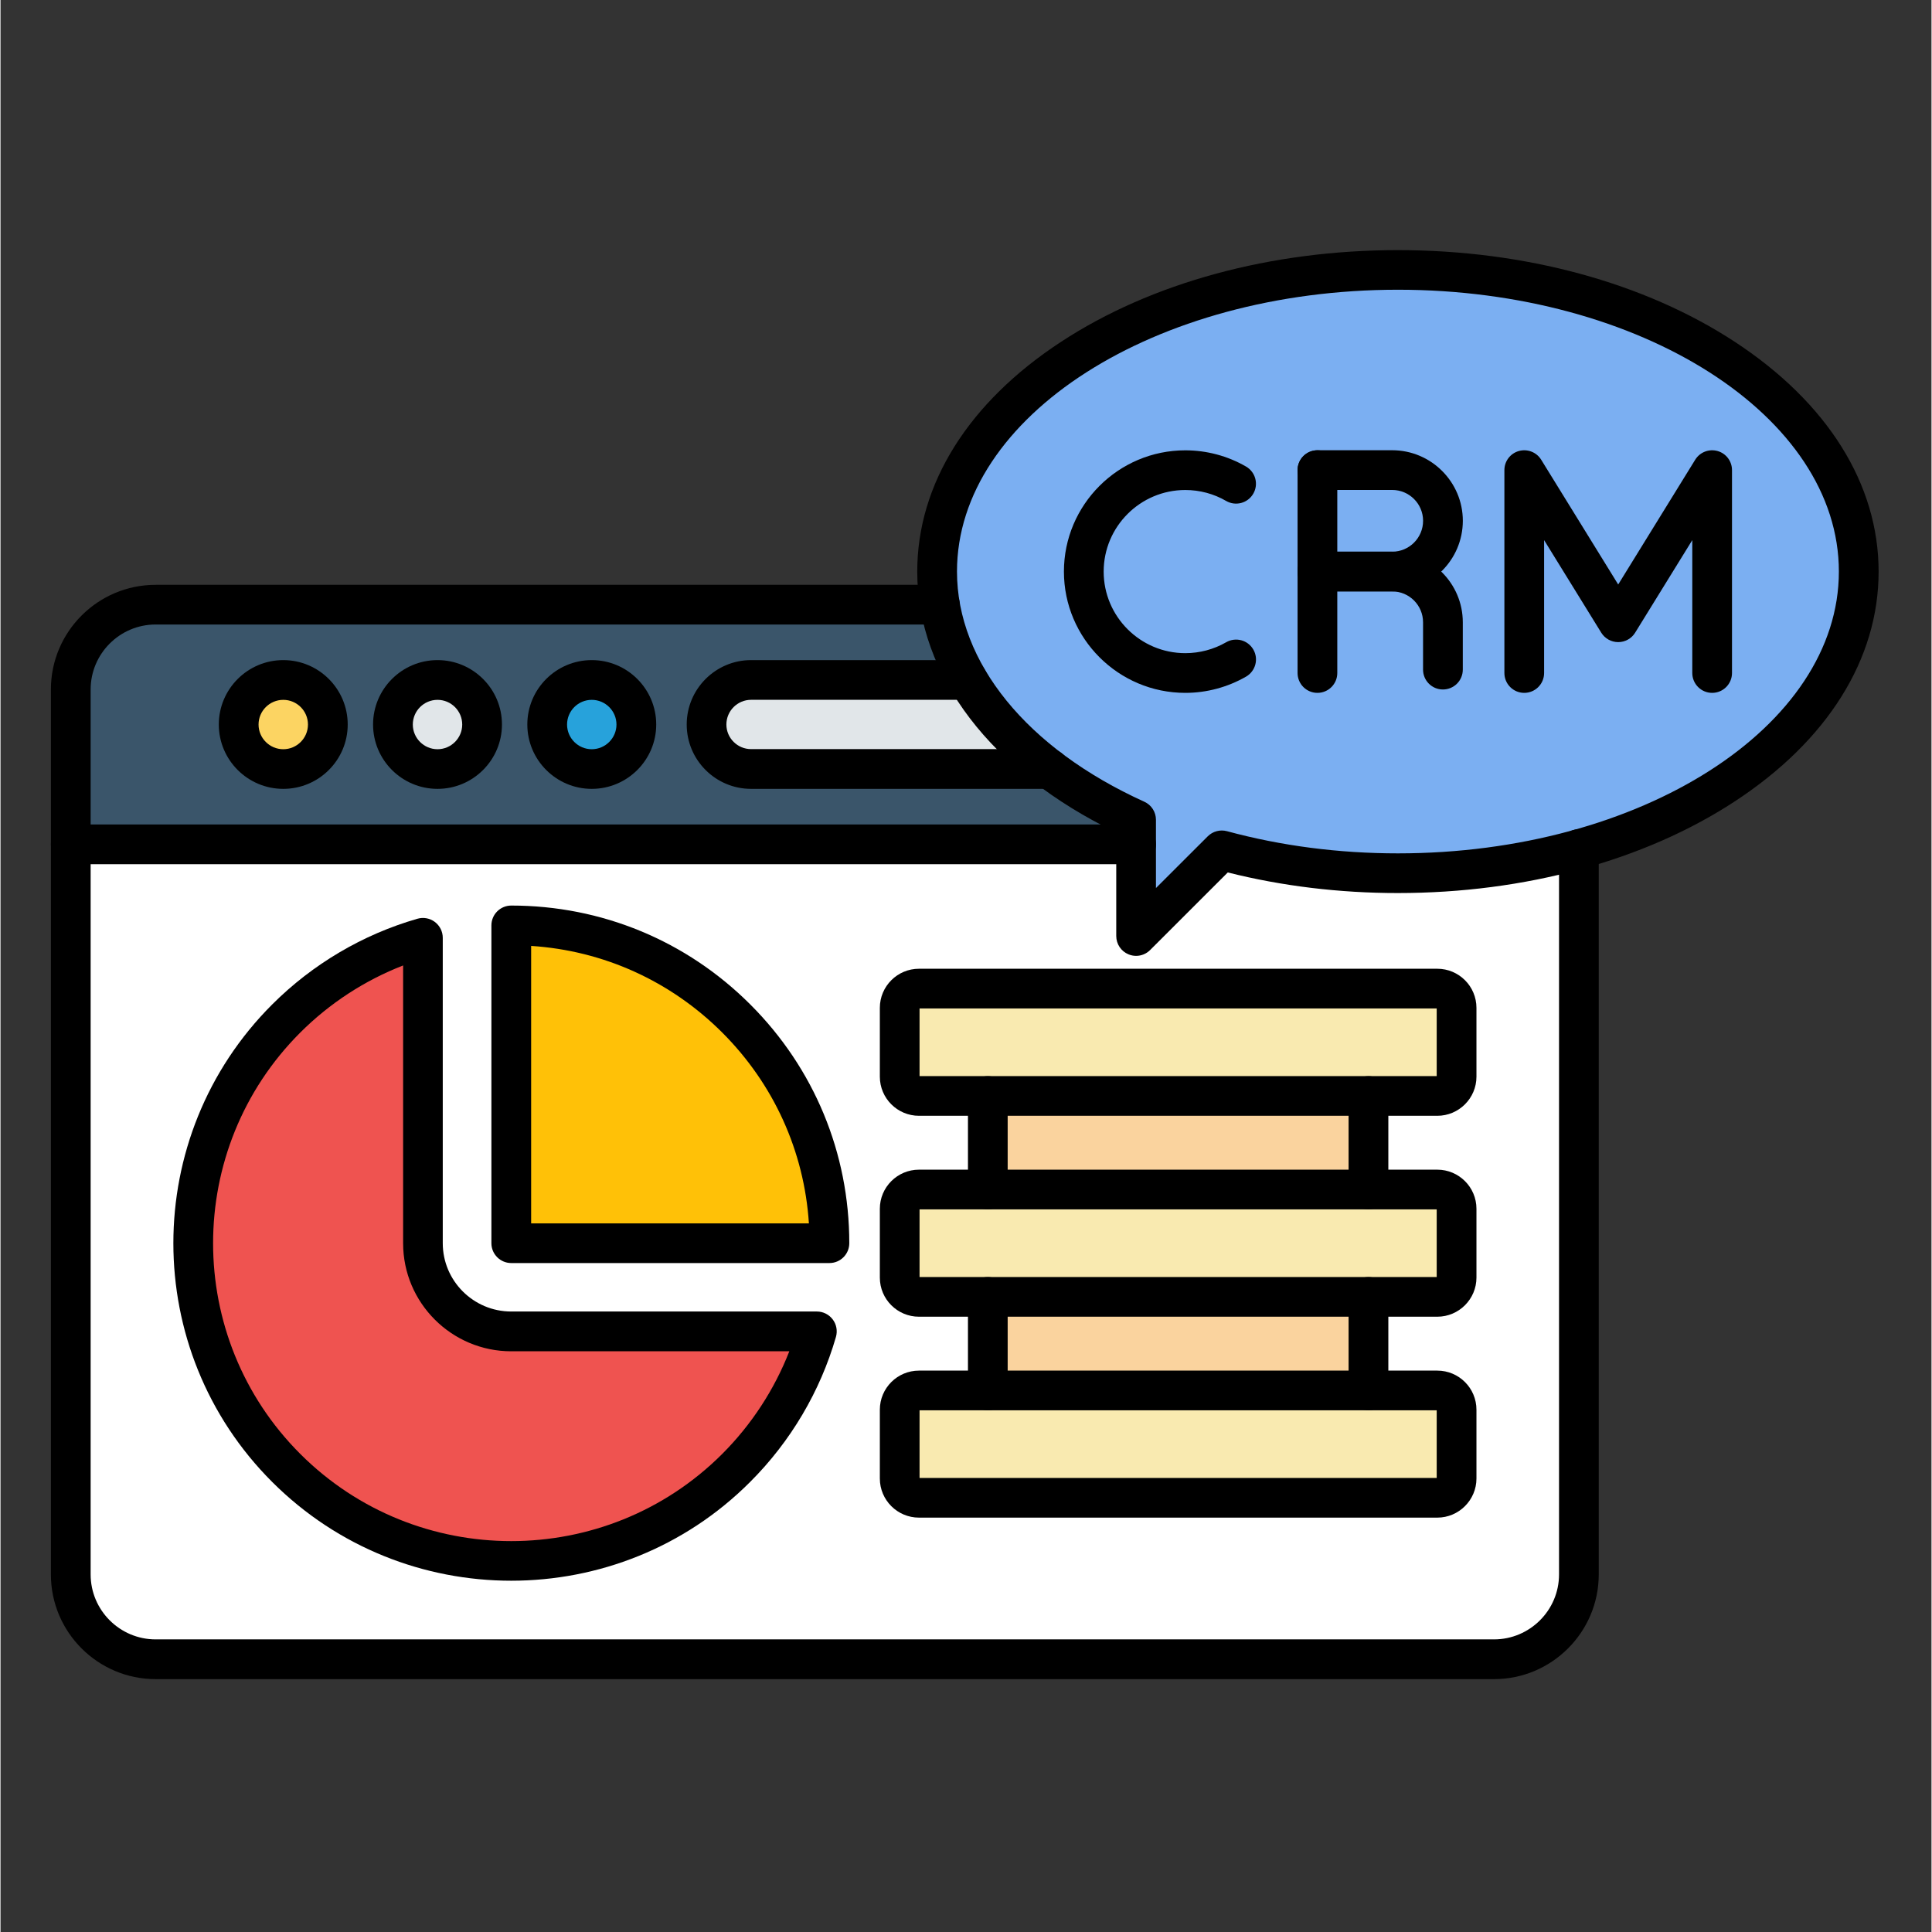 <svg xmlns="http://www.w3.org/2000/svg" xmlns:xlink="http://www.w3.org/1999/xlink" width="300" zoomAndPan="magnify" viewBox="0 0 224.88 225" height="300" preserveAspectRatio="xMidYMid meet" version="1.0"><rect x="0" y="0" width="224.88" height="225" fill="#333333" stroke="none"/><defs><clipPath id="ba9d4316b9"><path d="M 5.871 68 L 187 68 L 187 195.52 L 5.871 195.52 Z M 5.871 68 " clip-rule="nonzero"/></clipPath><clipPath id="9834bf69a5"><path d="M 5.871 96 L 135 96 L 135 101 L 5.871 101 Z M 5.871 96 " clip-rule="nonzero"/></clipPath><clipPath id="d0f99ddf34"><path d="M 106 29.109 L 218.758 29.109 L 218.758 112 L 106 112 Z M 106 29.109 " clip-rule="nonzero"/></clipPath></defs><path fill="#ffc107" d="M 96.535 144.785 C 96.535 135.312 92.914 125.836 85.68 118.609 C 78.445 111.383 68.965 107.766 59.477 107.766 L 59.477 144.781 L 96.535 144.781 Z M 96.535 144.785 " fill-opacity="1" fill-rule="evenodd"/><path fill="#ef5350" d="M 95.082 155.055 L 59.48 155.055 C 53.82 155.055 49.199 150.441 49.199 144.785 L 49.199 109.219 C 43.375 110.895 37.875 114.023 33.281 118.613 C 18.809 133.07 18.809 156.504 33.281 170.961 C 47.75 185.414 71.211 185.414 85.68 170.961 C 90.273 166.371 93.406 160.875 95.082 155.055 Z M 95.082 155.055 " fill-opacity="1" fill-rule="evenodd"/><path fill="#f9eab0" d="M 114.98 127.633 L 167.328 127.633 C 168.559 127.633 169.574 126.621 169.574 125.391 L 169.574 117.375 C 169.574 116.145 168.559 115.133 167.328 115.133 L 106.965 115.133 C 105.73 115.133 104.719 116.145 104.719 117.375 L 104.719 125.391 C 104.719 126.621 105.73 127.633 106.965 127.633 Z M 114.98 127.633 " fill-opacity="1" fill-rule="evenodd"/><path fill="#fad39e" d="M 114.98 127.633 L 159.312 127.633 L 159.312 138.531 L 114.98 138.531 Z M 114.98 127.633 " fill-opacity="1" fill-rule="evenodd"/><path fill="#f9eab0" d="M 159.312 138.535 L 106.965 138.535 C 105.73 138.535 104.719 139.547 104.719 140.777 L 104.719 148.789 C 104.719 150.023 105.73 151.035 106.965 151.035 L 167.328 151.035 C 168.559 151.035 169.574 150.023 169.574 148.789 L 169.574 140.777 C 169.574 139.547 168.559 138.535 167.328 138.535 Z M 159.312 138.535 " fill-opacity="1" fill-rule="evenodd"/><path fill="#fad39e" d="M 114.98 151.035 L 159.312 151.035 L 159.312 161.93 L 114.98 161.93 Z M 114.98 151.035 " fill-opacity="1" fill-rule="evenodd"/><path fill="#f9eab0" d="M 159.312 161.93 L 106.965 161.93 C 105.73 161.93 104.719 162.941 104.719 164.176 L 104.719 172.188 C 104.719 173.422 105.73 174.43 106.965 174.43 L 167.328 174.43 C 168.559 174.43 169.574 173.422 169.574 172.188 L 169.574 164.176 C 169.574 162.941 168.559 161.93 167.328 161.93 Z M 159.312 161.93 " fill-opacity="1" fill-rule="evenodd"/><path fill="#ffffff" d="M 106.965 115.133 L 167.328 115.133 C 168.559 115.133 169.574 116.145 169.574 117.375 L 169.574 125.391 C 169.574 126.621 168.559 127.633 167.328 127.633 L 159.312 127.633 L 159.312 138.531 L 167.328 138.531 C 168.559 138.531 169.574 139.539 169.574 140.773 L 169.574 148.785 C 169.574 150.02 168.559 151.031 167.328 151.031 L 159.312 151.031 L 159.312 161.926 L 167.328 161.926 C 168.559 161.926 169.574 162.938 169.574 164.172 L 169.574 172.184 C 169.574 173.414 168.559 174.426 167.328 174.426 L 106.965 174.426 C 105.73 174.426 104.719 173.414 104.719 172.184 L 104.719 164.176 C 104.719 162.941 105.73 161.93 106.965 161.93 L 114.98 161.93 L 114.98 151.035 L 106.965 151.035 C 105.73 151.035 104.719 150.023 104.719 148.789 L 104.719 140.777 C 104.719 139.547 105.73 138.535 106.965 138.535 L 114.98 138.535 L 114.98 127.637 L 106.965 127.637 C 105.73 127.637 104.719 126.625 104.719 125.395 L 104.719 117.383 C 104.719 116.145 105.73 115.133 106.965 115.133 Z M 162.742 101.695 C 155.48 101.695 148.551 100.746 142.234 99.035 L 132.25 109.008 L 132.25 98.336 L 8.184 98.336 L 8.184 183.363 C 8.184 188.793 12.633 193.238 18.066 193.238 L 173.93 193.238 C 179.367 193.238 183.816 188.793 183.816 183.363 L 183.816 98.887 C 177.348 100.691 170.223 101.695 162.742 101.695 Z M 59.477 155.055 L 95.078 155.055 C 93.402 160.875 90.27 166.371 85.676 170.961 C 71.203 185.414 47.746 185.414 33.273 170.961 C 18.805 156.504 18.805 133.07 33.273 118.613 C 37.867 114.023 43.363 110.895 49.195 109.219 L 49.195 144.785 C 49.195 150.438 53.82 155.055 59.477 155.055 Z M 85.68 118.609 C 92.914 125.836 96.535 135.309 96.535 144.785 L 59.48 144.785 L 59.48 107.77 C 68.965 107.766 78.445 111.383 85.68 118.609 Z M 85.68 118.609 " fill-opacity="1" fill-rule="evenodd"/><path fill="#7baff2" d="M 142.234 99.035 C 148.551 100.75 155.48 101.695 162.742 101.695 C 170.223 101.695 177.344 100.691 183.812 98.883 C 202.977 93.523 216.406 81.066 216.406 66.562 C 216.406 47.164 192.375 31.43 162.738 31.43 C 133.098 31.43 109.07 47.164 109.07 66.562 C 109.07 67.867 109.184 69.152 109.391 70.418 C 109.898 73.477 111.008 76.418 112.645 79.191 C 114.895 83.016 118.137 86.516 122.168 89.559 C 125.125 91.793 128.516 93.789 132.242 95.473 L 132.242 109.004 Z M 162.074 66.562 L 153.367 66.562 L 153.367 54.75 L 162.074 54.75 C 165.324 54.75 167.988 57.41 167.988 60.66 C 167.98 63.906 165.32 66.562 162.074 66.562 Z M 162.074 66.562 " fill-opacity="1" fill-rule="evenodd"/><path fill="#7baff2" d="M 153.367 66.562 L 162.074 66.562 C 165.324 66.562 167.988 63.906 167.988 60.652 C 167.988 57.402 165.324 54.746 162.074 54.746 L 153.367 54.746 Z M 153.367 66.562 " fill-opacity="1" fill-rule="evenodd"/><path fill="#e1e6e9" d="M 122.176 89.559 C 118.148 86.516 114.902 83.016 112.652 79.191 L 87.414 79.191 C 84.562 79.191 82.223 81.523 82.223 84.379 C 82.223 87.23 84.555 89.562 87.414 89.562 L 122.176 89.562 Z M 122.176 89.559 " fill-opacity="1" fill-rule="evenodd"/><path fill="#27a2db" d="M 74.047 84.379 C 74.047 84.719 74.016 85.055 73.949 85.391 C 73.883 85.723 73.785 86.047 73.652 86.363 C 73.523 86.676 73.363 86.977 73.172 87.258 C 72.984 87.543 72.77 87.805 72.527 88.047 C 72.285 88.285 72.023 88.5 71.742 88.691 C 71.457 88.879 71.16 89.039 70.844 89.168 C 70.527 89.301 70.203 89.398 69.871 89.465 C 69.535 89.531 69.199 89.562 68.855 89.562 C 68.516 89.562 68.18 89.531 67.844 89.465 C 67.512 89.398 67.184 89.301 66.871 89.168 C 66.555 89.039 66.258 88.879 65.973 88.691 C 65.691 88.5 65.426 88.285 65.188 88.047 C 64.945 87.805 64.73 87.543 64.539 87.258 C 64.352 86.977 64.191 86.676 64.062 86.363 C 63.93 86.047 63.832 85.723 63.766 85.391 C 63.699 85.055 63.664 84.719 63.664 84.379 C 63.664 84.039 63.699 83.699 63.766 83.367 C 63.832 83.031 63.93 82.707 64.062 82.395 C 64.191 82.078 64.352 81.781 64.539 81.496 C 64.73 81.215 64.945 80.953 65.188 80.711 C 65.426 80.469 65.691 80.254 65.973 80.066 C 66.258 79.879 66.555 79.719 66.871 79.586 C 67.184 79.457 67.512 79.359 67.844 79.293 C 68.18 79.227 68.516 79.191 68.855 79.191 C 69.199 79.191 69.535 79.227 69.871 79.293 C 70.203 79.359 70.527 79.457 70.844 79.586 C 71.16 79.719 71.457 79.879 71.742 80.066 C 72.023 80.254 72.285 80.469 72.527 80.711 C 72.77 80.953 72.984 81.215 73.172 81.496 C 73.363 81.781 73.523 82.078 73.652 82.395 C 73.785 82.707 73.883 83.031 73.949 83.367 C 74.016 83.699 74.047 84.039 74.047 84.379 Z M 74.047 84.379 " fill-opacity="1" fill-rule="nonzero"/><path fill="#e1e6e9" d="M 56.082 84.379 C 56.082 84.719 56.051 85.055 55.984 85.391 C 55.918 85.723 55.82 86.047 55.688 86.363 C 55.559 86.676 55.398 86.977 55.207 87.258 C 55.02 87.543 54.805 87.805 54.562 88.047 C 54.324 88.285 54.059 88.5 53.777 88.691 C 53.492 88.879 53.195 89.039 52.879 89.168 C 52.562 89.301 52.238 89.398 51.906 89.465 C 51.57 89.531 51.234 89.562 50.895 89.562 C 50.551 89.562 50.215 89.531 49.879 89.465 C 49.547 89.398 49.223 89.301 48.906 89.168 C 48.59 89.039 48.293 88.879 48.008 88.691 C 47.727 88.5 47.465 88.285 47.223 88.047 C 46.98 87.805 46.766 87.543 46.578 87.258 C 46.387 86.977 46.227 86.676 46.098 86.363 C 45.965 86.047 45.867 85.723 45.801 85.391 C 45.734 85.055 45.703 84.719 45.703 84.379 C 45.703 84.039 45.734 83.699 45.801 83.367 C 45.867 83.031 45.965 82.707 46.098 82.395 C 46.227 82.078 46.387 81.781 46.578 81.496 C 46.766 81.215 46.98 80.953 47.223 80.711 C 47.465 80.469 47.727 80.254 48.008 80.066 C 48.293 79.879 48.59 79.719 48.906 79.586 C 49.223 79.457 49.547 79.359 49.879 79.293 C 50.215 79.227 50.551 79.191 50.895 79.191 C 51.234 79.191 51.57 79.227 51.906 79.293 C 52.238 79.359 52.562 79.457 52.879 79.586 C 53.195 79.719 53.492 79.879 53.777 80.066 C 54.059 80.254 54.324 80.469 54.562 80.711 C 54.805 80.953 55.02 81.215 55.207 81.496 C 55.398 81.781 55.559 82.078 55.688 82.395 C 55.82 82.707 55.918 83.031 55.984 83.367 C 56.051 83.699 56.082 84.039 56.082 84.379 Z M 56.082 84.379 " fill-opacity="1" fill-rule="nonzero"/><path fill="#fcd462" d="M 38.121 84.379 C 38.121 84.719 38.086 85.055 38.02 85.391 C 37.953 85.723 37.855 86.047 37.723 86.363 C 37.594 86.676 37.434 86.977 37.246 87.258 C 37.055 87.543 36.84 87.805 36.598 88.047 C 36.359 88.285 36.098 88.5 35.812 88.691 C 35.527 88.879 35.23 89.039 34.914 89.168 C 34.602 89.301 34.273 89.398 33.941 89.465 C 33.605 89.531 33.27 89.562 32.93 89.562 C 32.586 89.562 32.25 89.531 31.914 89.465 C 31.582 89.398 31.258 89.301 30.941 89.168 C 30.625 89.039 30.328 88.879 30.043 88.691 C 29.762 88.5 29.5 88.285 29.258 88.047 C 29.016 87.805 28.801 87.543 28.613 87.258 C 28.422 86.977 28.262 86.676 28.133 86.363 C 28 86.047 27.902 85.723 27.836 85.391 C 27.77 85.055 27.738 84.719 27.738 84.379 C 27.738 84.039 27.77 83.699 27.836 83.367 C 27.902 83.031 28 82.707 28.133 82.395 C 28.262 82.078 28.422 81.781 28.613 81.496 C 28.801 81.215 29.016 80.953 29.258 80.711 C 29.5 80.469 29.762 80.254 30.043 80.066 C 30.328 79.879 30.625 79.719 30.941 79.586 C 31.258 79.457 31.582 79.359 31.914 79.293 C 32.25 79.227 32.586 79.191 32.93 79.191 C 33.27 79.191 33.605 79.227 33.941 79.293 C 34.273 79.359 34.602 79.457 34.914 79.586 C 35.23 79.719 35.527 79.879 35.812 80.066 C 36.098 80.254 36.359 80.469 36.598 80.711 C 36.84 80.953 37.055 81.215 37.246 81.496 C 37.434 81.781 37.594 82.078 37.723 82.395 C 37.855 82.707 37.953 83.031 38.02 83.367 C 38.086 83.699 38.121 84.039 38.121 84.379 Z M 38.121 84.379 " fill-opacity="1" fill-rule="nonzero"/><path fill="#3a556a" d="M 27.742 84.379 C 27.742 81.512 30.066 79.191 32.934 79.191 C 35.801 79.191 38.125 81.512 38.125 84.379 C 38.125 87.242 35.801 89.562 32.934 89.562 C 30.066 89.559 27.742 87.238 27.742 84.379 Z M 8.184 98.332 L 132.25 98.332 L 132.25 95.473 C 128.523 93.781 125.137 91.793 122.176 89.559 L 87.414 89.559 C 84.562 89.559 82.223 87.23 82.223 84.375 C 82.223 81.523 84.555 79.188 87.414 79.188 L 112.652 79.188 C 111.02 76.414 109.91 73.477 109.398 70.414 L 18.066 70.414 C 12.633 70.414 8.184 74.859 8.184 80.289 Z M 45.703 84.379 C 45.703 81.512 48.023 79.191 50.895 79.191 C 53.762 79.191 56.082 81.512 56.082 84.379 C 56.082 87.242 53.762 89.562 50.895 89.562 C 48.023 89.562 45.703 87.238 45.703 84.379 Z M 63.664 84.379 C 63.664 81.512 65.988 79.191 68.855 79.191 C 71.727 79.191 74.047 81.512 74.047 84.379 C 74.047 87.242 71.727 89.562 68.855 89.562 C 65.988 89.559 63.664 87.238 63.664 84.379 Z M 63.664 84.379 " fill-opacity="1" fill-rule="evenodd"/><g clip-path="url(#ba9d4316b9)"><path fill="#000000" d="M 173.93 195.551 L 18.066 195.551 C 11.34 195.551 5.867 190.086 5.867 183.363 L 5.867 80.297 C 5.867 73.574 11.34 68.109 18.066 68.109 L 109.398 68.109 C 110.676 68.109 111.711 69.145 111.711 70.418 C 111.711 71.695 110.676 72.73 109.398 72.73 L 18.066 72.73 C 13.895 72.73 10.496 76.125 10.496 80.297 L 10.496 183.359 C 10.496 187.527 13.895 190.922 18.066 190.922 L 173.93 190.922 C 178.105 190.922 181.504 187.527 181.504 183.359 L 181.504 98.883 C 181.504 97.605 182.539 96.57 183.816 96.57 C 185.094 96.57 186.129 97.605 186.129 98.883 L 186.129 183.359 C 186.129 190.082 180.652 195.551 173.93 195.551 Z M 173.93 195.551 " fill-opacity="1" fill-rule="nonzero"/></g><g clip-path="url(#9834bf69a5)"><path fill="#000000" d="M 132.25 100.645 L 8.184 100.645 C 6.906 100.645 5.867 99.609 5.867 98.332 C 5.867 97.059 6.906 96.02 8.184 96.02 L 132.25 96.02 C 133.527 96.02 134.562 97.059 134.562 98.332 C 134.562 99.609 133.527 100.645 132.25 100.645 Z M 132.25 100.645 " fill-opacity="1" fill-rule="nonzero"/></g><path fill="#000000" d="M 32.93 91.871 C 28.793 91.871 25.422 88.512 25.422 84.375 C 25.422 80.238 28.789 76.875 32.93 76.875 C 37.07 76.875 40.434 80.238 40.434 84.375 C 40.434 88.512 37.07 91.871 32.93 91.871 Z M 32.93 81.504 C 31.344 81.504 30.051 82.793 30.051 84.379 C 30.051 85.961 31.344 87.254 32.93 87.254 C 34.516 87.254 35.805 85.961 35.805 84.379 C 35.805 82.793 34.516 81.504 32.93 81.504 Z M 32.93 81.504 " fill-opacity="1" fill-rule="nonzero"/><path fill="#000000" d="M 50.895 91.871 C 46.758 91.871 43.387 88.512 43.387 84.375 C 43.387 80.238 46.754 76.875 50.895 76.875 C 55.031 76.875 58.398 80.238 58.398 84.375 C 58.398 88.512 55.027 91.871 50.895 91.871 Z M 50.895 81.504 C 49.309 81.504 48.016 82.793 48.016 84.379 C 48.016 85.961 49.309 87.254 50.895 87.254 C 52.477 87.254 53.77 85.961 53.77 84.379 C 53.77 82.793 52.477 81.504 50.895 81.504 Z M 50.895 81.504 " fill-opacity="1" fill-rule="nonzero"/><path fill="#000000" d="M 68.855 91.871 C 64.723 91.871 61.352 88.512 61.352 84.375 C 61.352 80.238 64.715 76.875 68.855 76.875 C 72.996 76.875 76.363 80.238 76.363 84.375 C 76.363 88.512 72.992 91.871 68.855 91.871 Z M 68.855 81.504 C 67.27 81.504 65.98 82.793 65.98 84.379 C 65.98 85.961 67.27 87.254 68.855 87.254 C 70.441 87.254 71.734 85.961 71.734 84.379 C 71.734 82.793 70.441 81.504 68.855 81.504 Z M 68.855 81.504 " fill-opacity="1" fill-rule="nonzero"/><path fill="#000000" d="M 122.176 91.871 L 87.414 91.871 C 83.277 91.871 79.914 88.512 79.914 84.375 C 79.914 80.242 83.277 76.875 87.414 76.875 L 112.652 76.875 C 113.93 76.875 114.965 77.91 114.965 79.188 C 114.965 80.465 113.93 81.5 112.652 81.5 L 87.414 81.5 C 85.828 81.5 84.535 82.789 84.535 84.375 C 84.535 85.957 85.828 87.242 87.414 87.242 L 122.176 87.242 C 123.453 87.242 124.492 88.277 124.492 89.555 C 124.492 90.832 123.453 91.871 122.176 91.871 Z M 122.176 91.871 " fill-opacity="1" fill-rule="nonzero"/><path fill="#000000" d="M 59.477 184.09 C 49.395 184.09 39.316 180.258 31.641 172.59 C 16.293 157.262 16.293 132.309 31.641 116.977 C 36.344 112.277 42.195 108.824 48.555 106.996 C 49.254 106.793 50.004 106.934 50.586 107.371 C 51.164 107.809 51.504 108.492 51.504 109.215 L 51.504 144.781 C 51.504 149.168 55.082 152.738 59.473 152.738 L 95.074 152.738 C 95.801 152.738 96.484 153.082 96.918 153.66 C 97.359 154.238 97.492 154.992 97.297 155.688 C 95.465 162.043 92.012 167.883 87.305 172.582 C 79.645 180.258 69.562 184.09 59.477 184.09 Z M 46.883 112.438 C 42.418 114.176 38.328 116.836 34.914 120.246 C 21.371 133.777 21.371 155.797 34.914 169.328 C 48.457 182.859 70.5 182.859 84.047 169.328 C 87.457 165.918 90.125 161.828 91.863 157.371 L 59.48 157.371 C 52.535 157.371 46.887 151.727 46.887 144.789 L 46.887 112.438 Z M 46.883 112.438 " fill-opacity="1" fill-rule="nonzero"/><path fill="#000000" d="M 96.535 147.094 L 59.48 147.094 C 58.203 147.094 57.168 146.059 57.168 144.785 L 57.168 107.77 C 57.168 106.496 58.203 105.461 59.48 105.461 C 70 105.461 79.887 109.551 87.316 116.977 C 94.754 124.406 98.848 134.281 98.848 144.785 C 98.848 146.059 97.812 147.094 96.535 147.094 Z M 61.789 142.473 L 94.145 142.473 C 93.594 134.07 90.055 126.25 84.047 120.246 C 78.031 114.238 70.203 110.707 61.797 110.16 L 61.797 142.473 Z M 61.789 142.473 " fill-opacity="1" fill-rule="nonzero"/><path fill="#000000" d="M 167.328 129.945 L 106.965 129.945 C 104.449 129.945 102.406 127.902 102.406 125.391 L 102.406 117.375 C 102.406 114.863 104.449 112.82 106.965 112.82 L 167.328 112.82 C 169.844 112.82 171.887 114.863 171.887 117.375 L 171.887 125.391 C 171.887 127.902 169.836 129.945 167.328 129.945 Z M 107.031 125.32 L 167.258 125.32 L 167.258 117.445 L 107.031 117.445 Z M 167.328 117.445 Z M 167.328 117.445 " fill-opacity="1" fill-rule="nonzero"/><path fill="#000000" d="M 159.312 140.844 C 158.035 140.844 156.996 139.809 156.996 138.535 L 156.996 127.637 C 156.996 126.363 158.035 125.328 159.312 125.328 C 160.59 125.328 161.625 126.363 161.625 127.637 L 161.625 138.535 C 161.625 139.809 160.59 140.844 159.312 140.844 Z M 114.98 140.844 C 113.703 140.844 112.668 139.809 112.668 138.535 L 112.668 127.637 C 112.668 126.363 113.703 125.328 114.98 125.328 C 116.258 125.328 117.293 126.363 117.293 127.637 L 117.293 138.535 C 117.293 139.809 116.258 140.844 114.98 140.844 Z M 114.98 140.844 " fill-opacity="1" fill-rule="nonzero"/><path fill="#000000" d="M 167.328 153.344 L 106.965 153.344 C 104.449 153.344 102.406 151.305 102.406 148.789 L 102.406 140.773 C 102.406 138.262 104.449 136.219 106.965 136.219 L 167.328 136.219 C 169.844 136.219 171.887 138.262 171.887 140.773 L 171.887 148.785 C 171.887 151.301 169.836 153.344 167.328 153.344 Z M 107.031 148.723 L 167.258 148.723 L 167.258 140.844 L 107.031 140.844 Z M 167.328 140.844 Z M 167.328 140.844 " fill-opacity="1" fill-rule="nonzero"/><path fill="#000000" d="M 167.328 176.742 L 106.965 176.742 C 104.449 176.742 102.406 174.699 102.406 172.188 L 102.406 164.176 C 102.406 161.66 104.449 159.621 106.965 159.621 L 167.328 159.621 C 169.844 159.621 171.887 161.66 171.887 164.176 L 171.887 172.188 C 171.887 174.695 169.836 176.742 167.328 176.742 Z M 107.031 172.121 L 167.258 172.121 L 167.258 164.242 L 107.031 164.242 Z M 167.328 164.242 Z M 167.328 164.242 " fill-opacity="1" fill-rule="nonzero"/><path fill="#000000" d="M 159.312 164.242 C 158.035 164.242 156.996 163.207 156.996 161.93 L 156.996 151.035 C 156.996 149.758 158.035 148.723 159.312 148.723 C 160.59 148.723 161.625 149.758 161.625 151.035 L 161.625 161.93 C 161.625 163.207 160.59 164.242 159.312 164.242 Z M 114.98 164.242 C 113.703 164.242 112.668 163.207 112.668 161.93 L 112.668 151.035 C 112.668 149.758 113.703 148.723 114.98 148.723 C 116.258 148.723 117.293 149.758 117.293 151.035 L 117.293 161.93 C 117.293 163.207 116.258 164.242 114.98 164.242 Z M 114.98 164.242 " fill-opacity="1" fill-rule="nonzero"/><g clip-path="url(#d0f99ddf34)"><path fill="#000000" d="M 132.25 111.32 C 131.953 111.32 131.652 111.262 131.363 111.141 C 130.5 110.785 129.938 109.941 129.938 109.008 L 129.938 96.945 C 115.395 89.93 106.762 78.656 106.762 66.566 C 106.762 56.379 112.715 46.867 123.527 39.797 C 134.035 32.914 147.961 29.129 162.742 29.129 C 177.527 29.129 191.449 32.918 201.957 39.797 C 212.77 46.875 218.723 56.379 218.723 66.566 C 218.723 76.758 212.77 86.266 201.957 93.34 C 191.449 100.219 177.52 104.004 162.742 104.004 C 155.914 104.004 149.25 103.195 142.926 101.605 L 133.883 110.641 C 133.445 111.082 132.852 111.32 132.25 111.32 Z M 162.742 33.742 C 134.43 33.742 111.391 48.469 111.391 66.562 C 111.391 77.16 119.547 87.18 133.203 93.367 C 134.035 93.742 134.562 94.566 134.562 95.473 L 134.562 103.422 L 140.594 97.398 C 141.184 96.812 142.035 96.586 142.836 96.801 C 149.148 98.512 155.852 99.383 162.742 99.383 C 191.055 99.383 214.094 84.656 214.094 66.562 C 214.094 48.469 191.059 33.742 162.742 33.742 Z M 162.742 33.742 " fill-opacity="1" fill-rule="nonzero"/></g><path fill="#000000" d="M 137.98 80.691 C 130.188 80.691 123.844 74.352 123.844 66.566 C 123.844 58.777 130.188 52.445 137.98 52.445 C 140.469 52.445 142.914 53.098 145.055 54.336 C 146.156 54.977 146.539 56.387 145.895 57.496 C 145.254 58.602 143.844 58.98 142.734 58.34 C 141.297 57.504 139.656 57.066 137.98 57.066 C 132.738 57.066 128.473 61.328 128.473 66.566 C 128.473 71.805 132.738 76.066 137.98 76.066 C 139.648 76.066 141.293 75.629 142.738 74.797 C 143.848 74.16 145.262 74.535 145.902 75.645 C 146.543 76.75 146.16 78.16 145.055 78.801 C 142.902 80.035 140.461 80.691 137.98 80.691 Z M 137.98 80.691 " fill-opacity="1" fill-rule="nonzero"/><path fill="#000000" d="M 153.367 80.691 C 152.09 80.691 151.055 79.656 151.055 78.379 L 151.055 54.75 C 151.055 53.477 152.09 52.441 153.367 52.441 C 154.645 52.441 155.68 53.477 155.68 54.75 L 155.68 78.379 C 155.68 79.656 154.645 80.691 153.367 80.691 Z M 153.367 80.691 " fill-opacity="1" fill-rule="nonzero"/><path fill="#000000" d="M 162.074 68.875 L 153.367 68.875 C 152.09 68.875 151.055 67.84 151.055 66.562 C 151.055 65.285 152.09 64.25 153.367 64.25 L 162.074 64.25 C 164.059 64.25 165.672 62.637 165.672 60.652 C 165.672 58.672 164.059 57.059 162.074 57.059 L 153.367 57.059 C 152.09 57.059 151.055 56.023 151.055 54.746 C 151.055 53.469 152.09 52.434 153.367 52.434 L 162.074 52.434 C 166.609 52.434 170.301 56.125 170.301 60.652 C 170.297 65.191 166.609 68.875 162.074 68.875 Z M 162.074 68.875 " fill-opacity="1" fill-rule="nonzero"/><path fill="#000000" d="M 167.98 80.297 C 166.703 80.297 165.668 79.262 165.668 77.984 L 165.668 72.469 C 165.668 70.488 164.055 68.875 162.066 68.875 L 153.363 68.875 C 152.086 68.875 151.051 67.84 151.051 66.562 C 151.051 65.285 152.086 64.25 153.363 64.25 L 162.066 64.25 C 166.602 64.25 170.297 67.941 170.297 72.469 L 170.297 77.984 C 170.297 79.262 169.266 80.297 167.98 80.297 Z M 167.98 80.297 " fill-opacity="1" fill-rule="nonzero"/><path fill="#000000" d="M 199.336 80.691 C 198.059 80.691 197.023 79.656 197.023 78.379 L 197.023 62.902 L 190.367 73.684 C 189.945 74.367 189.199 74.781 188.395 74.781 C 187.59 74.781 186.848 74.367 186.422 73.684 L 179.766 62.902 L 179.766 78.379 C 179.766 79.656 178.73 80.691 177.453 80.691 C 176.176 80.691 175.141 79.656 175.141 78.379 L 175.141 54.75 C 175.141 53.715 175.824 52.809 176.82 52.527 C 177.82 52.246 178.879 52.656 179.426 53.539 L 188.395 68.07 L 197.363 53.539 C 197.91 52.656 198.969 52.246 199.969 52.527 C 200.965 52.809 201.648 53.715 201.648 54.75 L 201.648 78.379 C 201.648 79.656 200.613 80.691 199.336 80.691 Z M 199.336 80.691 " fill-opacity="1" fill-rule="nonzero"/></svg>